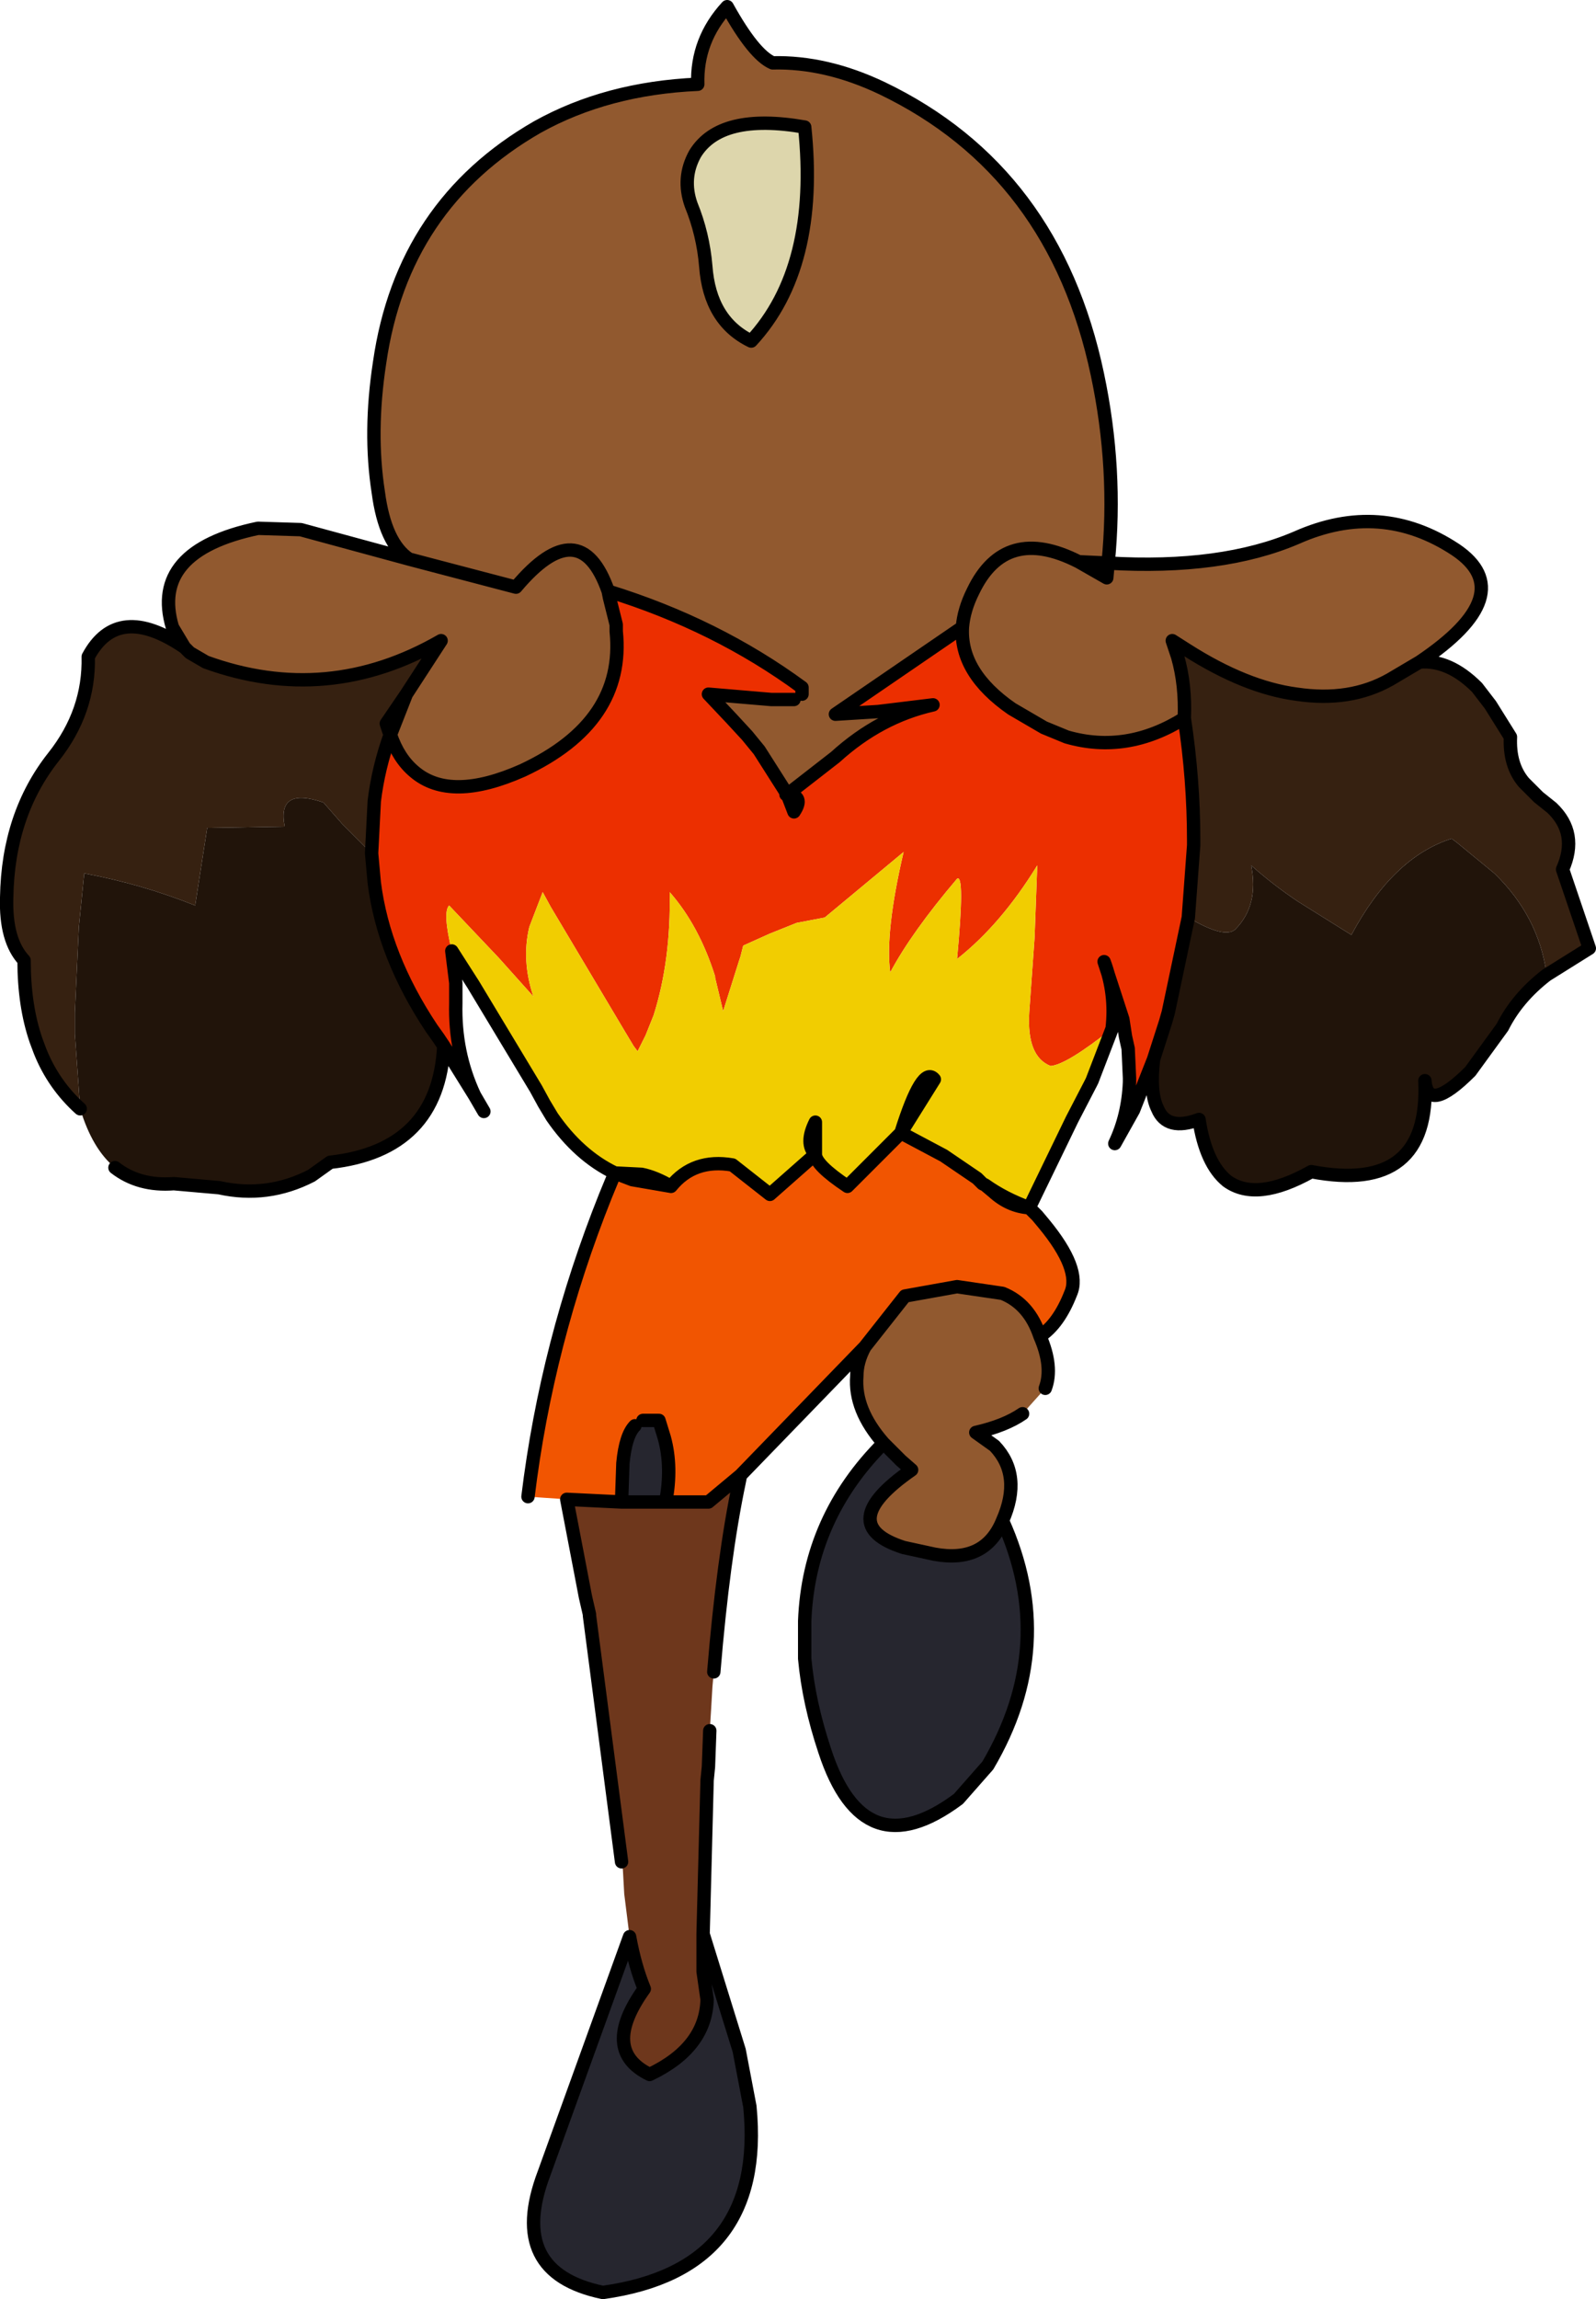 <?xml version="1.0" encoding="UTF-8" standalone="no"?>
<svg xmlns:xlink="http://www.w3.org/1999/xlink" height="85.95px" width="59.7px" xmlns="http://www.w3.org/2000/svg">
  <g transform="matrix(1.0, 0.0, 0.0, 1.0, 9.3, 4.35)">
    <path d="M43.8 20.4 Q44.9 20.3 45.95 21.35 L46.45 22.0 47.2 23.2 Q47.15 24.25 47.7 24.9 L48.25 25.45 48.75 25.85 Q49.75 26.8 49.15 28.15 L50.15 31.1 48.55 32.1 48.55 32.05 Q48.25 29.9 46.6 28.3 L45.2 27.15 45.0 27.0 Q42.8 27.7 41.25 30.6 L39.25 29.35 Q38.35 28.75 37.5 28.0 37.8 29.5 36.9 30.4 36.5 30.75 35.15 29.95 L35.35 27.25 35.35 27.05 Q35.35 24.8 35.0 22.5 35.05 21.25 34.75 20.2 L34.55 19.6 35.1 19.95 Q37.3 21.35 39.2 21.6 41.2 21.9 42.7 21.05 L43.8 20.4 M5.3 23.1 Q4.85 24.35 4.7 25.6 L4.6 27.55 3.5 26.45 2.8 25.65 Q1.05 25.05 1.35 26.55 L-1.55 26.6 -2.0 29.5 Q-4.0 28.7 -6.15 28.3 L-6.35 30.3 -6.5 33.5 -6.5 34.3 -6.3 37.1 Q-7.3 36.2 -7.8 34.95 L-7.95 34.55 Q-8.4 33.25 -8.4 31.55 -9.1 30.8 -9.05 29.2 -9.0 26.1 -7.3 23.95 -5.95 22.25 -6.0 20.2 -4.9 18.15 -2.4 19.85 L-2.2 20.05 -1.6 20.4 Q2.95 22.05 7.2 19.6 L5.9 21.6 5.15 22.7 5.25 23.0 5.3 23.1" fill="#362111" fill-rule="evenodd" stroke="none"/>
    <path d="M-2.4 19.85 L-2.85 19.1 Q-3.7 16.25 0.35 15.4 L1.95 15.45 6.0 16.55 Q5.1 15.95 4.85 14.05 4.5 11.8 4.9 9.2 5.75 3.3 10.8 0.4 13.4 -1.05 16.8 -1.2 16.75 -2.85 17.9 -4.1 18.9 -2.3 19.6 -2.0 21.6 -2.05 23.7 -1.05 30.15 2.05 31.75 9.65 32.5 13.2 32.15 16.7 36.4 16.95 39.2 15.75 42.35 14.35 45.15 16.2 47.6 17.85 43.8 20.4 L42.7 21.05 Q41.2 21.9 39.2 21.6 37.3 21.35 35.1 19.95 L34.55 19.6 34.75 20.2 Q35.05 21.25 35.0 22.5 32.85 23.85 30.6 23.2 L29.75 22.85 28.55 22.15 Q26.6 20.8 26.7 19.1 L21.95 22.35 23.55 22.25 25.6 22.0 Q23.6 22.45 21.95 23.95 L20.15 25.35 19.1 23.7 18.65 23.15 18.05 22.5 17.2 21.6 19.55 21.8 19.6 21.8 20.4 21.8 20.7 21.6 20.7 21.35 Q17.5 19.0 13.45 17.75 L13.5 18.0 13.75 19.0 13.75 19.25 Q14.1 22.65 10.25 24.45 7.55 25.65 6.2 24.5 5.6 24.0 5.3 23.1 L5.35 23.0 5.9 21.6 7.2 19.6 Q2.95 22.05 -1.6 20.4 L-2.2 20.05 -2.4 19.85 M29.6 45.6 Q30.1 46.75 29.8 47.55 L28.95 48.5 Q28.3 48.95 27.2 49.2 L27.9 49.7 Q28.95 50.8 28.2 52.5 27.55 54.1 25.65 53.75 L24.5 53.5 Q21.85 52.65 24.8 50.6 L24.4 50.25 23.75 49.6 Q22.65 48.35 22.75 47.1 22.75 46.55 23.05 46.0 L24.55 44.1 26.5 43.75 28.2 44.0 Q29.2 44.4 29.6 45.6 M31.05 16.65 Q28.3 15.25 27.1 17.75 26.75 18.45 26.7 19.1 26.75 18.45 27.1 17.75 28.3 15.25 31.05 16.65 L32.1 17.25 32.15 16.7 31.05 16.65 M16.55 3.3 Q17.0 4.4 17.1 5.6 17.25 7.65 18.8 8.4 21.35 5.65 20.8 0.4 17.65 -0.15 16.7 1.4 16.2 2.3 16.55 3.3 M6.0 16.55 L6.95 16.8 10.0 17.6 Q12.4 14.75 13.45 17.75 12.4 14.75 10.0 17.6 L6.95 16.8 6.0 16.55" fill="#91592f" fill-rule="evenodd" stroke="none"/>
    <path d="M29.2 40.8 L29.5 41.1 29.75 41.4 Q31.15 43.1 30.75 44.0 30.3 45.15 29.6 45.6 29.2 44.4 28.2 44.0 L26.5 43.75 24.55 44.1 23.05 46.0 18.4 50.8 17.2 51.8 15.8 51.8 15.6 51.8 Q15.85 50.5 15.55 49.4 L15.35 48.75 14.75 48.75 Q14.6 48.75 14.45 48.95 14.1 49.3 14.0 50.35 L13.95 51.8 11.9 51.7 10.45 51.6 Q11.15 45.85 13.35 40.35 L13.7 39.5 14.35 39.75 15.8 40.0 Q16.65 38.95 18.1 39.2 L19.5 40.3 21.2 38.8 Q21.2 39.2 22.4 40.0 L24.4 38.0 26.0 38.85 27.25 39.7 27.45 39.9 27.55 39.95 27.85 40.2 Q28.45 40.75 29.2 40.8" fill="#f15501" fill-rule="evenodd" stroke="none"/>
    <path d="M28.2 52.5 Q30.3 57.15 27.65 61.65 L26.55 62.9 Q23.0 65.55 21.55 61.1 20.95 59.3 20.8 57.65 L20.8 56.25 Q20.95 52.4 23.75 49.6 L24.4 50.25 24.8 50.6 Q21.85 52.65 24.5 53.5 L25.65 53.75 Q27.55 54.1 28.2 52.5 M17.0 67.95 L18.35 72.3 18.75 74.4 Q19.35 80.5 13.25 81.35 9.65 80.6 11.05 76.9 L14.25 68.05 Q14.45 69.15 14.8 70.0 13.15 72.3 15.0 73.2 17.1 72.2 17.15 70.4 L17.0 69.35 17.0 67.95 M14.45 48.95 Q14.6 48.75 14.75 48.75 L15.35 48.75 15.55 49.4 Q15.85 50.5 15.6 51.8 L13.95 51.8 14.0 50.35 Q14.1 49.3 14.45 48.95" fill="#26262f" fill-rule="evenodd" stroke="none"/>
    <path d="M33.85 35.25 L33.1 37.15 32.4 38.4 Q32.9 37.35 32.95 36.1 L32.95 35.95 32.9 34.85 32.8 34.4 32.7 33.75 32.0 31.6 Q32.45 32.8 32.3 34.1 30.6 35.45 30.0 35.5 29.1 35.15 29.2 33.5 L29.4 30.7 29.5 28.0 Q28.15 30.2 26.5 31.5 26.8 28.3 26.5 28.5 24.8 30.5 24.0 32.0 23.8 30.5 24.5 27.5 L21.55 29.95 20.5 30.15 19.5 30.55 18.5 31.0 18.4 31.4 18.35 31.55 17.75 33.45 17.45 32.2 17.45 32.15 Q16.85 30.25 15.75 29.0 15.8 31.55 15.15 33.6 L14.85 34.35 14.55 34.95 14.4 34.75 14.1 34.25 11.3 29.55 11.0 29.0 10.5 30.3 Q10.2 31.55 10.65 32.9 L9.35 31.45 7.5 29.5 Q7.25 29.75 7.6 31.2 L7.75 32.4 7.75 33.0 7.75 33.15 Q7.7 35.0 8.45 36.6 L7.3 34.75 7.1 34.45 6.85 34.1 Q5.05 31.4 4.7 28.65 L4.6 27.55 4.7 25.6 Q4.85 24.35 5.3 23.1 5.6 24.0 6.2 24.5 7.55 25.65 10.25 24.45 14.1 22.65 13.75 19.25 L13.75 19.0 13.5 18.0 13.45 17.75 Q17.5 19.0 20.7 21.35 L20.7 21.6 20.4 21.8 19.6 21.8 19.55 21.8 17.2 21.6 18.05 22.5 18.65 23.15 19.1 23.7 20.15 25.35 21.95 23.95 Q23.6 22.45 25.6 22.0 L23.55 22.25 21.95 22.35 26.7 19.1 Q26.6 20.8 28.55 22.15 L29.75 22.85 30.6 23.2 Q32.85 23.85 35.0 22.5 35.35 24.8 35.35 27.05 L35.35 27.25 35.15 29.95 34.4 33.5 34.3 33.85 33.85 35.25 M20.15 25.35 L20.1 25.35 20.15 25.35 20.4 26.0 Q20.8 25.4 20.15 25.35" fill="#ec2f00" fill-rule="evenodd" stroke="none"/>
    <path d="M32.3 34.1 L31.55 36.05 31.5 36.15 30.8 37.5 29.2 40.8 Q28.25 40.45 27.55 39.95 L27.45 39.9 27.25 39.7 26.0 38.85 24.4 38.0 22.4 40.0 Q21.2 39.2 21.2 38.8 L19.5 40.3 18.1 39.2 Q16.65 38.95 15.8 40.0 15.2 39.65 14.7 39.55 L13.7 39.5 Q12.35 38.85 11.35 37.4 L11.05 36.9 10.75 36.35 8.4 32.45 7.6 31.2 Q7.25 29.75 7.5 29.5 L9.35 31.45 10.65 32.9 Q10.2 31.55 10.5 30.3 L11.0 29.0 11.3 29.55 14.1 34.25 14.4 34.75 14.55 34.95 14.85 34.35 15.15 33.6 Q15.8 31.55 15.75 29.0 16.85 30.25 17.45 32.15 L17.45 32.2 17.75 33.45 18.35 31.55 18.4 31.4 18.5 31.0 19.5 30.55 20.5 30.15 21.55 29.95 24.5 27.5 Q23.8 30.5 24.0 32.0 24.8 30.5 26.5 28.5 26.8 28.3 26.5 31.5 28.15 30.2 29.5 28.0 L29.4 30.7 29.2 33.5 Q29.1 35.15 30.0 35.5 30.6 35.45 32.3 34.1 M21.2 38.8 L21.2 37.6 Q20.8 38.4 21.2 38.8 M24.4 38.0 L25.65 36.0 Q25.2 35.45 24.4 38.0" fill="#f1cd01" fill-rule="evenodd" stroke="none"/>
    <path d="M48.55 32.1 Q47.45 32.95 46.9 34.05 L45.7 35.7 Q44.1 37.3 44.0 36.05 44.2 40.3 39.75 39.45 37.7 40.6 36.6 39.8 35.8 39.15 35.55 37.5 34.35 37.95 34.0 37.1 33.7 36.5 33.85 35.25 L34.3 33.85 34.4 33.5 35.15 29.95 Q36.5 30.75 36.9 30.4 37.8 29.5 37.5 28.0 38.35 28.75 39.25 29.35 L41.25 30.6 Q42.8 27.7 45.0 27.0 L45.2 27.15 46.6 28.3 Q48.25 29.9 48.55 32.05 L48.55 32.1 M4.6 27.55 L4.7 28.65 Q5.05 31.4 6.85 34.1 L7.1 34.45 7.3 34.75 Q7.1 38.65 3.05 39.1 L2.35 39.6 Q0.7 40.45 -1.1 40.05 L-2.8 39.9 Q-4.1 40.0 -5.0 39.3 -5.85 38.6 -6.3 37.1 L-6.5 34.3 -6.5 33.5 -6.35 30.3 -6.15 28.3 Q-4.0 28.7 -2.0 29.5 L-1.55 26.6 1.35 26.55 Q1.05 25.05 2.8 25.65 L3.5 26.45 4.6 27.55" fill="#21140a" fill-rule="evenodd" stroke="none"/>
    <path d="M18.4 50.8 L18.35 51.05 Q17.75 53.9 17.4 58.15 L17.35 58.7 17.3 59.55 17.25 60.35 17.2 61.7 17.15 62.2 17.0 67.95 17.0 69.35 17.15 70.4 Q17.1 72.2 15.0 73.2 13.15 72.3 14.8 70.0 14.45 69.15 14.25 68.05 L14.05 66.45 14.0 65.55 13.95 65.25 12.75 56.05 12.75 56.0 12.6 55.35 11.9 51.7 13.95 51.8 15.6 51.8 15.8 51.8 17.2 51.8 18.4 50.8" fill="#6e371c" fill-rule="evenodd" stroke="none"/>
    <path d="M16.55 3.3 Q16.2 2.3 16.7 1.4 17.65 -0.15 20.8 0.4 21.35 5.65 18.8 8.4 17.25 7.65 17.1 5.6 17.0 4.4 16.55 3.3" fill="#ddd6ac" fill-rule="evenodd" stroke="none"/>
    <path d="M-2.4 19.85 L-2.85 19.1 Q-3.7 16.25 0.35 15.4 L1.95 15.45 6.0 16.55 Q5.1 15.95 4.85 14.05 4.5 11.8 4.9 9.2 5.75 3.3 10.8 0.4 13.4 -1.05 16.8 -1.2 16.75 -2.85 17.9 -4.1 18.9 -2.3 19.6 -2.0 21.6 -2.05 23.7 -1.05 30.15 2.05 31.75 9.65 32.5 13.2 32.15 16.7 36.4 16.95 39.2 15.75 42.35 14.35 45.15 16.2 47.6 17.85 43.8 20.4 44.9 20.3 45.95 21.35 L46.45 22.0 47.2 23.2 Q47.15 24.25 47.7 24.9 L48.25 25.45 48.75 25.85 Q49.75 26.8 49.15 28.15 L50.15 31.1 48.55 32.1 Q47.45 32.95 46.9 34.05 L45.7 35.7 Q44.1 37.3 44.0 36.05 44.2 40.3 39.75 39.45 37.7 40.6 36.6 39.8 35.8 39.15 35.55 37.5 34.35 37.95 34.0 37.1 33.7 36.5 33.85 35.25 L33.1 37.15 32.4 38.4 Q32.9 37.35 32.95 36.1 L32.95 35.95 32.9 34.85 32.8 34.4 32.7 33.75 32.0 31.6 Q32.45 32.8 32.3 34.1 L31.55 36.05 31.5 36.15 30.8 37.5 29.2 40.8 29.5 41.1 29.75 41.4 Q31.15 43.1 30.75 44.0 30.3 45.15 29.6 45.6 30.1 46.75 29.8 47.55 M28.95 48.5 Q28.3 48.95 27.2 49.2 L27.9 49.7 Q28.95 50.8 28.2 52.5 30.3 57.15 27.65 61.65 L26.55 62.9 Q23.0 65.55 21.55 61.1 20.95 59.3 20.8 57.65 L20.8 56.25 Q20.95 52.4 23.75 49.6 22.65 48.35 22.75 47.1 22.75 46.55 23.05 46.0 L18.4 50.8 18.35 51.05 Q17.75 53.9 17.4 58.15 M17.25 60.35 L17.2 61.7 17.15 62.2 17.0 67.95 18.35 72.3 18.75 74.4 Q19.35 80.5 13.25 81.35 9.65 80.6 11.05 76.9 L14.25 68.05 Q14.45 69.15 14.8 70.0 13.15 72.3 15.0 73.2 17.1 72.2 17.15 70.4 L17.0 69.35 17.0 67.95 M13.95 65.25 L12.75 56.05 12.75 56.0 12.6 55.35 11.9 51.7 13.95 51.8 15.6 51.8 Q15.85 50.5 15.55 49.4 L15.35 48.75 14.75 48.75 M10.45 51.6 Q11.15 45.85 13.35 40.35 L13.7 39.5 Q12.35 38.85 11.35 37.4 L11.05 36.9 10.75 36.35 8.4 32.45 7.6 31.2 7.75 32.4 7.75 33.0 7.75 33.15 Q7.7 35.0 8.45 36.6 L8.8 37.2 M43.8 20.4 L42.7 21.05 Q41.2 21.9 39.2 21.6 37.3 21.35 35.1 19.95 L34.55 19.6 34.75 20.2 Q35.05 21.25 35.0 22.5 35.35 24.8 35.35 27.05 L35.35 27.25 35.15 29.95 34.4 33.5 34.3 33.85 33.85 35.25 M20.7 21.6 L20.7 21.35 Q17.5 19.0 13.45 17.75 L13.5 18.0 13.75 19.0 13.75 19.25 Q14.1 22.65 10.25 24.45 7.55 25.65 6.2 24.5 5.6 24.0 5.3 23.1 4.85 24.35 4.7 25.6 L4.6 27.55 4.7 28.65 Q5.05 31.4 6.85 34.1 L7.1 34.45 7.3 34.75 8.45 36.6 M35.0 22.5 Q32.85 23.85 30.6 23.2 L29.75 22.85 28.55 22.15 Q26.6 20.8 26.7 19.1 L21.95 22.35 23.55 22.25 25.6 22.0 Q23.6 22.45 21.95 23.95 L20.15 25.35 Q20.8 25.4 20.4 26.0 L20.15 25.35 20.1 25.35 20.15 25.35 19.1 23.7 18.65 23.15 18.05 22.5 17.2 21.6 19.55 21.8 19.6 21.8 20.4 21.8 M26.7 19.1 Q26.75 18.45 27.1 17.75 28.3 15.25 31.05 16.65 L32.15 16.7 32.1 17.25 31.05 16.65 M16.55 3.3 Q17.0 4.4 17.1 5.6 17.25 7.65 18.8 8.4 21.35 5.65 20.8 0.4 17.65 -0.15 16.7 1.4 16.2 2.3 16.55 3.3 M13.45 17.75 Q12.4 14.75 10.0 17.6 L6.95 16.8 6.0 16.55 M5.9 21.6 L7.2 19.6 Q2.95 22.05 -1.6 20.4 L-2.2 20.05 -2.4 19.85 Q-4.9 18.15 -6.0 20.2 -5.95 22.25 -7.3 23.95 -9.0 26.1 -9.05 29.2 -9.1 30.8 -8.4 31.55 -8.4 33.25 -7.95 34.55 L-7.8 34.95 Q-7.3 36.2 -6.3 37.1 M5.3 23.1 L5.25 23.0 5.15 22.7 5.9 21.6 5.35 23.0 5.3 23.1 M7.3 34.75 Q7.1 38.65 3.05 39.1 L2.35 39.6 Q0.7 40.45 -1.1 40.05 L-2.8 39.9 Q-4.1 40.0 -5.0 39.3 M27.55 39.95 L27.45 39.9 27.25 39.7 26.0 38.85 24.4 38.0 22.4 40.0 Q21.2 39.2 21.2 38.8 L19.5 40.3 18.1 39.2 Q16.65 38.95 15.8 40.0 L14.35 39.75 13.7 39.5 14.7 39.55 Q15.2 39.65 15.8 40.0 M14.45 48.95 Q14.1 49.3 14.0 50.35 L13.95 51.8 M29.2 40.8 Q28.25 40.45 27.55 39.95 L27.85 40.2 Q28.45 40.75 29.2 40.8 M21.2 38.8 L21.2 37.6 Q20.8 38.4 21.2 38.8 M29.6 45.6 Q29.2 44.4 28.2 44.0 L26.5 43.75 24.55 44.1 23.05 46.0 M24.4 38.0 L25.65 36.0 Q25.2 35.45 24.4 38.0 M28.2 52.5 Q27.55 54.1 25.65 53.75 L24.5 53.5 Q21.85 52.65 24.8 50.6 L24.4 50.25 23.75 49.6 M18.4 50.8 L17.2 51.8 15.8 51.8 15.6 51.8" fill="none" stroke="#000000" stroke-linecap="round" stroke-linejoin="round" stroke-width="0.5"/>
  </g>
</svg>

